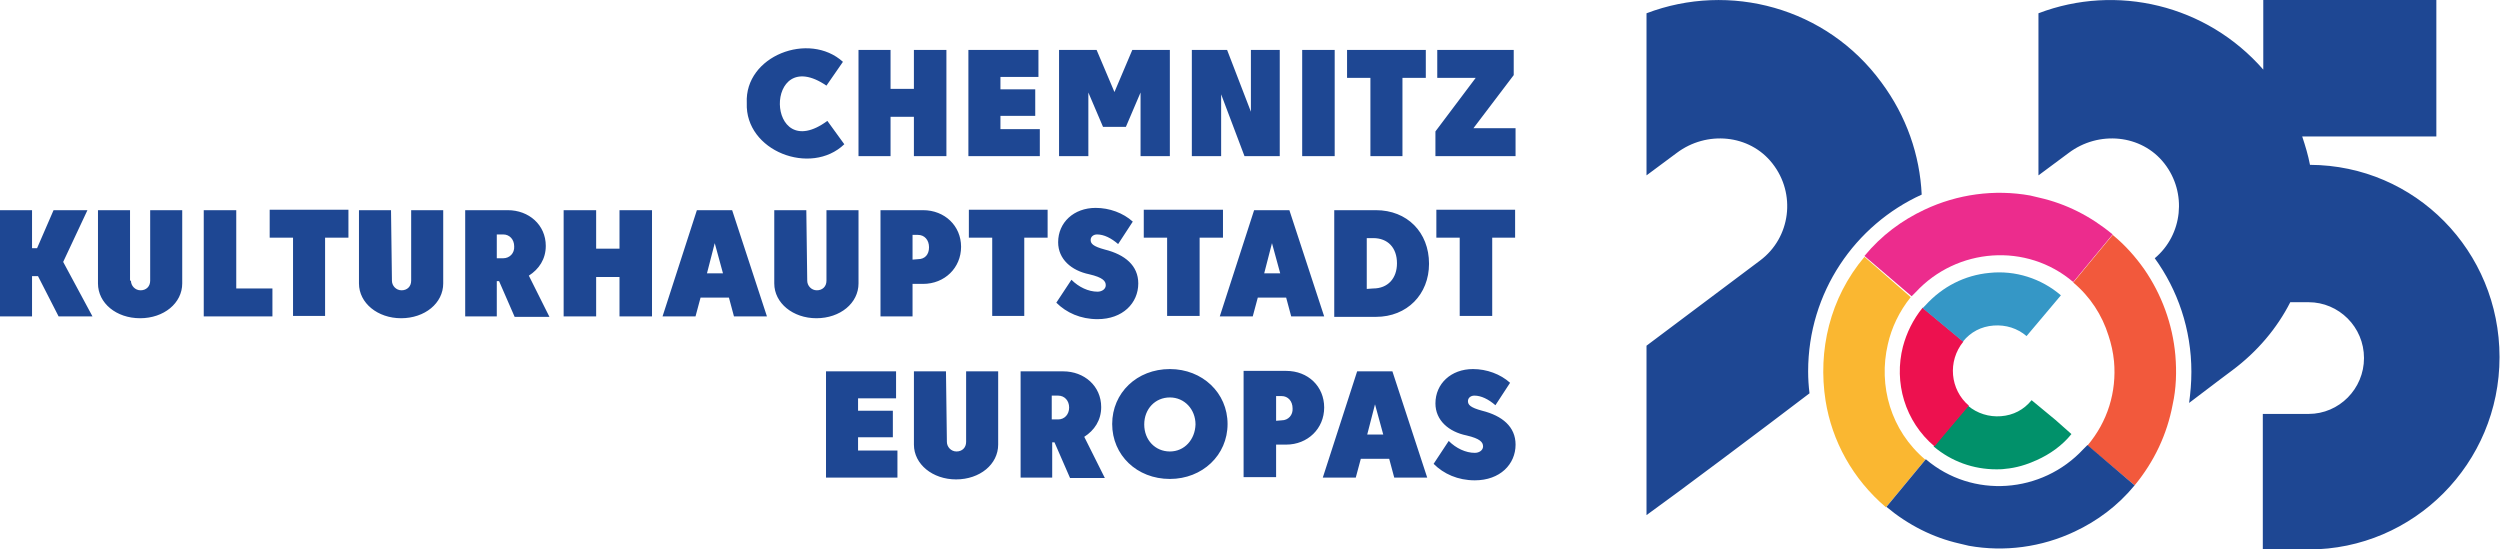 <svg enable-background="new 0 0 546 120" viewBox="0 0 546 120" xmlns="http://www.w3.org/2000/svg"><path d="m417.5 64.7c.3-.3.6-.6.9-.9 9-9.7 24.2-10.9 34.4-2.2l8.6-10.4c-4.8-4-10.2-6.7-15.9-8-.7-.2-1.4-.3-2.1-.5-7.8-1.4-15.9-.3-23.1 3.1-4.9 2.3-9.4 5.6-13.1 10.1z" fill="#ec2c8d"/><path d="m407.2 56.1c-7.6 9-10.2 20.5-8.5 31.4 1.4 8.8 5.9 17.1 13.2 23.3l8.6-10.4c-7.6-6.4-10.3-16.2-8.2-25.2.8-3.6 2.5-7.2 5-10.3z" fill="#fab731"/><path d="m475.1 77.6c-.6-6.8-3-13.3-6.8-18.8-1.9-2.7-4.2-5.3-6.9-7.5l-8.6 10.4c3.7 3.1 6.3 7.1 7.7 11.6.6 1.8 1 3.6 1.2 5.6.6 6.7-1.4 13.2-5.8 18.4l10.3 8.7c4.3-5.2 7.1-11.2 8.3-17.6.8-3.6.9-7.2.6-10.8" fill="#f2593c"/><path d="m448.9 91.7-5.2-4.3c-1.7 2.1-4 3.3-6.7 3.5-2.6.2-5.2-.6-7.2-2.3l-5.5 6.5-2 2.4c3.9 3.3 8.7 5 13.7 5 .6 0 1.3 0 1.9-.1 2.4-.2 4.7-.9 6.9-1.9 2.9-1.3 5.6-3.2 7.6-5.7z" fill="#01916a"/><path d="m419.9 67.2c-2.1 2.6-3.5 5.5-4.3 8.5-2 7.8.4 16.3 6.9 21.8l2-2.4 5.5-6.5c-4.1-3.5-4.7-9.7-1.2-14z" fill="#ed114f"/><path d="m428.7 74.6c1.7-2.1 4-3.3 6.7-3.5s5.2.6 7.2 2.3l7.5-8.9c-4.3-3.7-10-5.5-15.6-4.9-5.4.5-10.3 3-14 7.1-.2.2-.4.4-.6.6z" fill="#3597c6"/><path d="m455.9 97.2c-.3.3-.6.6-.9.9-9 9.7-24.2 10.9-34.4 2.2l-8.6 10.4c4.8 4 10.2 6.7 15.9 8 .7.2 1.4.3 2.1.5 7.8 1.4 15.9.3 23.1-3.1 4.9-2.3 9.4-5.6 13.1-10.1zm48.6-61.2c-.4-2.1-1-4.1-1.7-6.2h29.3v-29.8h-37.8v15.2c-12.4-14.2-32.1-18.8-49.1-12.3v35.4l6.6-4.9c6.5-4.9 15.9-4.1 20.9 2.3s4 15.6-2.1 20.7c5 6.9 8 15.5 8 24.8 0 2.4-.2 4.6-.5 6.8 5.5-4.2 9.4-7.1 9.4-7.1 5.5-4.1 9.8-9.2 12.7-14.9h4c6.6 0 12.1 5.4 12.1 12.2 0 6.7-5.4 12.2-12.1 12.2h-10v29.6h10c23 0 41.7-18.8 41.7-42s-18.4-41.9-41.4-42m-84.8 6.5c-.4-8.6-3.3-17.1-8.8-24.5-12-16.4-33.2-22-51.3-15.1v35.4l6.6-4.9c6.5-4.9 15.9-4.1 20.9 2.3 5.2 6.6 4 16.2-2.7 21.2l-24.8 18.6v37c6.7-4.8 25.5-18.9 35.6-26.6-.2-1.6-.3-3.2-.3-4.8 0-17.3 10.3-32 24.8-38.6m-256.6-20c-.5-10.3 13.6-15.7 21-9l-3.6 5.2c-13.8-9.4-13.4 17.7.2 7.7l3.7 5.1c-7.3 7-21.7 1.5-21.3-9m24.4-11.6h7v8.5h5.1v-8.5h7.1v23.2h-7.1v-8.6h-5.1v8.6h-7zm24 0h15.3v5.9h-8.3v2.7h7.6v5.8h-7.6v2.9h8.6v5.9h-15.6zm29.4 16.8-3.2-7.5v13.9h-6.4v-23.2h8.2l3.9 9.2 3.9-9.2h8.2v23.2h-6.4v-13.9l-3.2 7.5zm19.4-16.8h7.7l5.2 13.5v-13.5h6.3v23.2h-7.7l-5.1-13.5v13.5h-6.4zm31.2 23.2h-7.1v-23.2h7.1zm7.8-17.1h-5.1v-6.1h17.2v6.1h-5.1v17.1h-7zm23 0h-8.4v-6.1h16.7v5.5l-8.8 11.6h9.2v6.1h-17.5v-5.4zm-315.3 37.2h1.1l3.6-8.3h7.4l-5.3 11.3 6.4 11.9h-7.4l-4.5-8.8h-1.3v8.8h-7v-23.2h7zm21.6 7.1c0 1.1.9 2.1 2.1 2.1s2.1-.8 2.1-2.1v-15.4h7v16c0 4.3-4 7.6-9.2 7.6s-9.2-3.3-9.2-7.6v-16h7v15.4m16.2-15.4h7v17.1h7.9v6.1h-15v-23.2m19.5 6h-5.1v-6.1h17.2v6.1h-5.1v17.1h-7zm21.6 9.4c0 1.1.9 2.1 2.1 2.1s2.1-.8 2.1-2.1v-15.4h7v16c0 4.3-4 7.6-9.2 7.6-5.1 0-9.2-3.3-9.2-7.6v-16h7zm29.9-1.1c2.2-1.4 3.7-3.6 3.7-6.5 0-4.6-3.7-7.8-8.3-7.8h-9.3v23.2h6.9v-7.7h.5l3.4 7.8h7.6zm-5.6-3.8h-1.4v-5.2h1.4c1.4 0 2.4 1.1 2.4 2.6.1 1.5-1 2.6-2.4 2.6zm13.2-10.5h7.1v8.4h5.1v-8.4h7.1v23.2h-7.1v-8.6h-5.1v8.6h-7.1zm36.8 0h-7.7l-7.5 23.2h7.2l1.1-4.1h6.2l1.1 4.1h7.2zm-5.5 13.8 1.7-6.6 1.8 6.6zm21.9 1.6c0 1.1.9 2.1 2.1 2.1s2.1-.8 2.1-2.1v-15.4h7v16c0 4.3-4 7.6-9.2 7.6-5.1 0-9.2-3.3-9.2-7.6v-16h7zm25.3-15.4h-9.3v23.2h7v-7.1h2.3c4.7 0 8.3-3.5 8.3-8.1s-3.6-8-8.3-8zm-1.1 10.7-1.2.1v-5.4h1.2c1.4 0 2.4 1.1 2.4 2.7s-.9 2.6-2.4 2.6zm16.2-4.7h-5.1v-6.1h17.2v6.1h-5.1v17.1h-7zm17.3 9.2c1.6 1.6 3.7 2.6 5.7 2.6 1 0 1.8-.6 1.8-1.4 0-.9-.6-1.7-3.6-2.4-3.9-.8-6.8-3.3-6.8-7 0-4.3 3.4-7.5 8.2-7.5 3 0 6 1.1 8.1 3l-3.2 4.9c-1.5-1.3-3.1-2.1-4.6-2.1-.8 0-1.4.5-1.4 1.2 0 .8.5 1.4 3.1 2.1 4.4 1.1 7.3 3.5 7.3 7.4 0 4.3-3.4 7.8-8.9 7.8-3.7 0-6.8-1.4-9-3.6zm20.9-9.2h-5.1v-6.1h17.3v6.1h-5.1v17.1h-7.1zm26.7-6h-7.7l-7.5 23.2h7.2l1.1-4.1h6.2l1.1 4.1h7.2zm-5.5 13.8 1.7-6.6 1.8 6.6zm24.4-13.8h-9.1v23.3h9.1c6.8 0 11.6-4.9 11.6-11.6 0-6.9-4.8-11.7-11.6-11.7zm-.6 17.1-1.4.1v-11.1h1.4c3.2 0 5.2 2.1 5.2 5.5 0 3.3-2 5.5-5.2 5.5zm18.9-11.1h-5.1v-6.1h17.2v6.1h-5v17.1h-7.1zm-138.4 29.2h15.3v5.9h-8.3v2.7h7.6v5.8h-7.6v2.9h8.6v5.9h-15.6zm26.4 15.4c0 1.1.9 2.1 2.1 2.1s2.1-.8 2.1-2.1v-15.4h7v16c0 4.3-4 7.6-9.2 7.6-5.1 0-9.2-3.3-9.2-7.6v-16h7zm30-1.1c2.2-1.4 3.7-3.6 3.7-6.5 0-4.6-3.7-7.8-8.3-7.8h-9.3v23.2h6.9v-7.7h.5l3.4 7.8h7.6zm-5.7-3.8h-1.4v-5.2h1.4c1.4 0 2.4 1.1 2.4 2.6s-1 2.6-2.4 2.6zm24.4-11c-7.2 0-12.6 5.2-12.6 12s5.4 12 12.6 12c7.1 0 12.6-5.2 12.6-12s-5.5-12-12.6-12zm0 18c-3.2 0-5.6-2.5-5.6-5.9s2.4-5.9 5.6-5.9 5.6 2.6 5.6 5.9c-.1 3.3-2.4 5.9-5.6 5.9zm25.4-17.6h-9.3v23.2h7.1v-7.1h2.2c4.7 0 8.3-3.5 8.3-8.1s-3.5-8-8.3-8zm-1 10.8-1.2.1v-5.4h1.2c1.4 0 2.4 1.1 2.4 2.7.1 1.4-.9 2.6-2.4 2.6zm24.2-10.7h-7.7l-7.5 23.2h7.2l1.1-4.1h6.2l1.1 4.1h7.2zm-5.5 13.8 1.7-6.6 1.8 6.6zm17.8 1.4c1.6 1.6 3.7 2.6 5.7 2.6 1 0 1.8-.6 1.8-1.4 0-.9-.6-1.7-3.6-2.4-3.9-.8-6.8-3.3-6.8-7 0-4.3 3.4-7.5 8.2-7.5 3 0 6 1.1 8.1 3l-3.2 4.9c-1.5-1.3-3.1-2.1-4.6-2.1-.8 0-1.4.5-1.4 1.2 0 .8.5 1.4 3.1 2.1 4.4 1.1 7.3 3.5 7.3 7.4 0 4.3-3.4 7.8-8.9 7.8-3.7 0-6.8-1.4-9-3.6z" fill="#1e4793"/></svg>